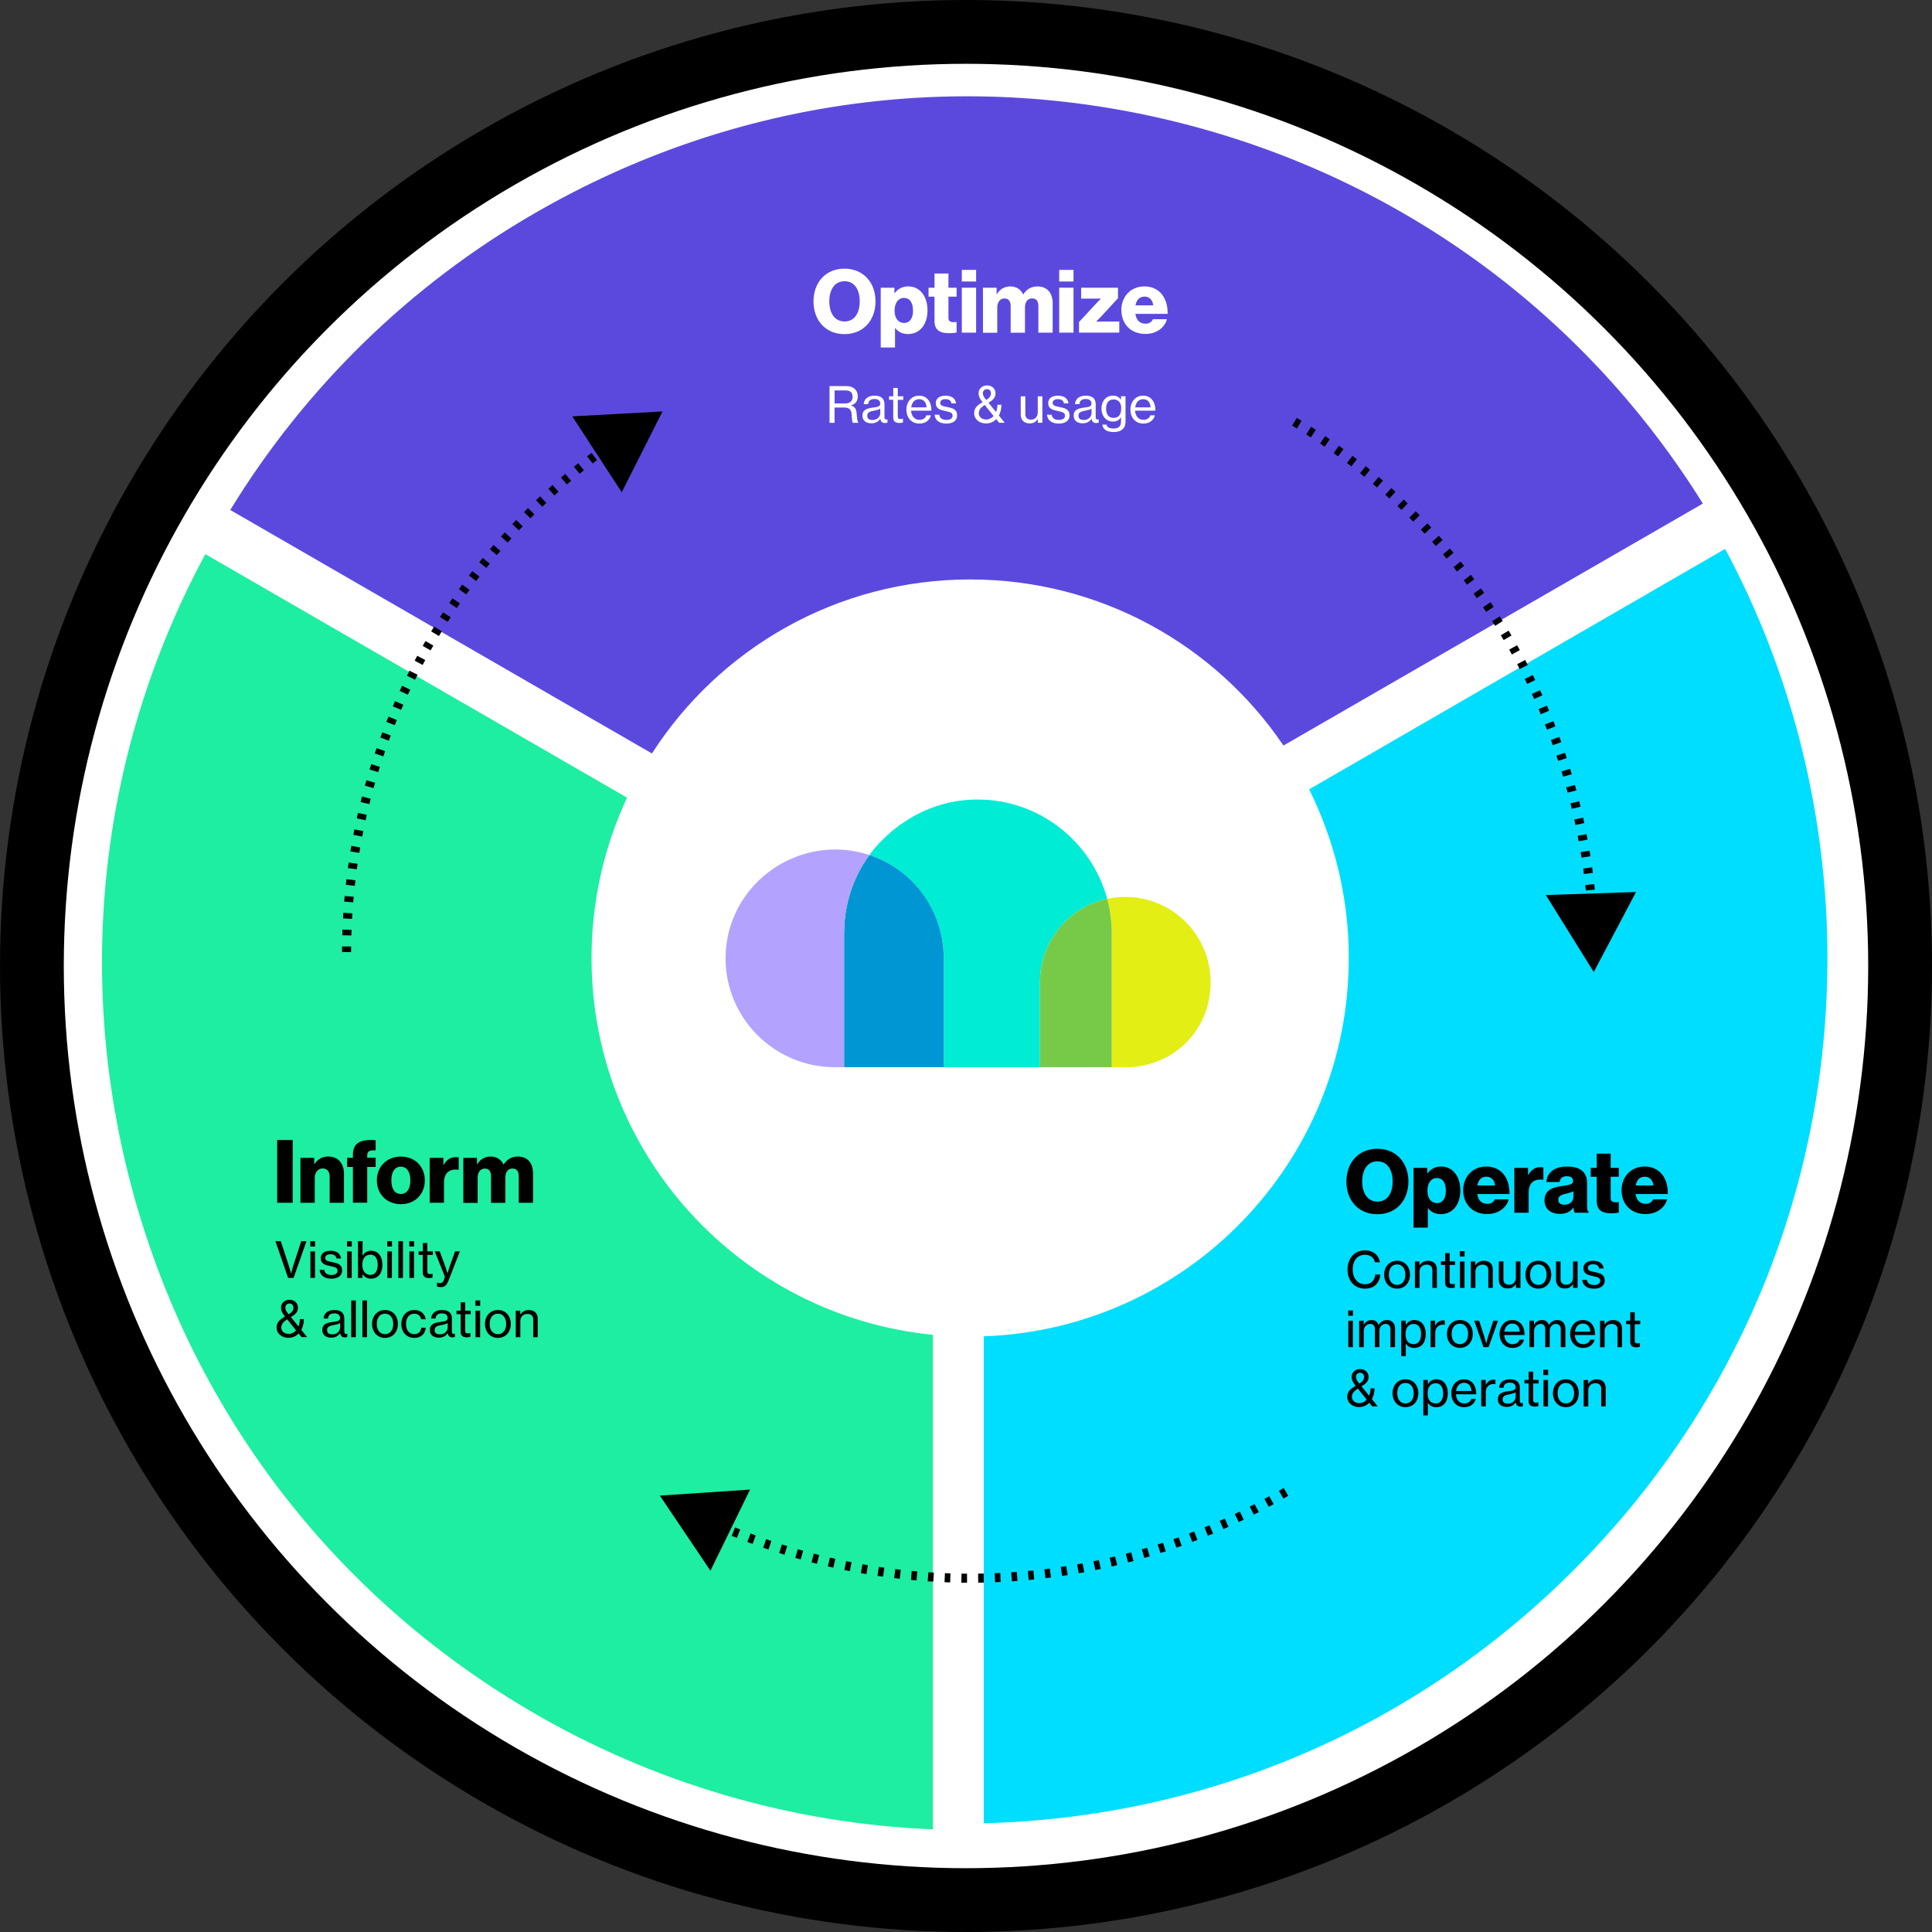 <?xml version="1.0" encoding="UTF-8"?><svg id="Layer_2" xmlns="http://www.w3.org/2000/svg" viewBox="0 0 511.8 511.8"><rect x="0" y="0" width="511.8" height="511.8" fill="#333333" stroke="none"/><g id="Layer_1-2"><circle cx="255.9" cy="255.9" r="255.9"/><circle cx="255.9" cy="255.9" r="239" style="fill:#fff;"/><path d="M156.7,253.8c0-15.2,3.4-29.6,9.4-42.5L54.4,146.8c-27.6,51.2-34.6,110.1-19.8,166.7,15.5,59.1,53,108.7,105.8,139.7,32.5,19.1,69.3,29.9,106.7,31.4v-131c-50.7-5-90.4-47.8-90.4-99.8Z" style="fill:#1deea1;"/><path d="M457,145.4l-110.2,63.7c6.7,13.5,10.5,28.6,10.5,44.7,0,54.2-43,98.3-96.7,100.2v129c58.9-1.5,114.1-25,156-66.8,43.3-43.1,67.3-100.5,67.5-161.7,.1-38.1-9.2-75.7-27.1-109.1Z" style="fill:#00deff;"/><path d="M257,153.5c34.5,0,65,17.4,83,44l111.1-64.1c-30.9-49.6-78.8-85-135.6-100.1-59.1-15.7-120.7-7.5-173.7,23.1-33.2,19.1-61,46.3-80.8,78.7l111.7,64.5c17.8-27.7,48.9-46.1,84.3-46.1Z" style="fill:#5b49de;"/><g style="isolation:isolate;"><path d="M215.5,79.84c0-4.97,3.18-8.67,8.2-8.67s8.23,3.7,8.23,8.67-3.18,8.67-8.23,8.67-8.2-3.7-8.2-8.67Zm12.25,0c0-3.02-1.32-5.34-4.02-5.34s-4.04,2.32-4.04,5.34,1.37,5.32,4.04,5.32,4.02-2.3,4.02-5.32Z" style="fill:#fff;"/><path d="M233.31,76.22h3.63v1.44h.07c.81-1.07,1.98-1.79,3.6-1.79,3.16,0,5.09,2.72,5.09,6.3,0,3.86-2.07,6.32-5.18,6.32-1.53,0-2.63-.6-3.37-1.6h-.05v5.16h-3.79v-15.83Zm8.55,6.09c0-2.04-.77-3.39-2.39-3.39s-2.49,1.46-2.49,3.39,.93,3.25,2.56,3.25c1.44,0,2.32-1.23,2.32-3.25Z" style="fill:#fff;"/><path d="M247.56,84.98v-6.39h-1.58v-2.37h1.58v-3.76h3.69v3.76h2.16v2.37h-2.16v5.58c0,.93,.51,1.16,1.32,1.16,.33,0,.7-.02,.84-.02v2.76c-.33,.09-1.05,.19-2.07,.19-2.21,0-3.79-.72-3.79-3.28Z" style="fill:#fff;"/><path d="M254.79,71.5h3.79v3.07h-3.79v-3.07Zm0,4.72h3.79v11.9h-3.79v-11.9Z" style="fill:#fff;"/><path d="M260.39,76.22h3.62v1.7h.07c.74-1.23,1.88-2.04,3.6-2.04,1.56,0,2.74,.81,3.35,2.09h.05c.93-1.44,2.21-2.09,3.74-2.09,2.7,0,4.04,1.84,4.04,4.51v7.74h-3.79v-7.06c0-1.28-.53-2.02-1.67-2.02-1.21,0-1.88,1-1.88,2.42v6.67h-3.79v-7.06c0-1.28-.54-2.02-1.67-2.02s-1.88,1-1.88,2.42v6.67h-3.79v-11.9Z" style="fill:#fff;"/><path d="M280.59,71.5h3.79v3.07h-3.79v-3.07Zm0,4.72h3.79v11.9h-3.79v-11.9Z" style="fill:#fff;"/><path d="M285.84,85.3l4.72-5.09c.3-.3,1.02-1.05,1.02-1.05v-.07s-1.09,.02-1.46,.02h-3.72v-2.88h9.76v2.77l-4.51,4.9c-.35,.35-1.21,1.23-1.21,1.23v.07s1.23-.02,1.77-.02h4.3v2.93h-10.67v-2.81Z" style="fill:#fff;"/><path d="M297.05,82.14c0-3.56,2.49-6.27,6.11-6.27,1.7,0,3.04,.56,4.07,1.49,1.42,1.3,2.12,3.37,2.09,5.79h-8.55c.23,1.6,1.12,2.6,2.67,2.6,1,0,1.65-.44,1.98-1.19h3.7c-.26,1.07-.95,2.09-2,2.81-1,.7-2.21,1.09-3.72,1.09-3.93,0-6.34-2.72-6.34-6.32Zm8.44-1.25c-.14-1.42-1.02-2.32-2.25-2.32-1.44,0-2.18,.91-2.44,2.32h4.69Z" style="fill:#fff;"/></g><g style="isolation:isolate;"><path d="M219.76,102.28h4.55c1.74,0,2.92,1.07,2.92,2.68,0,1.19-.48,2.03-1.78,2.43v.04c1.1,.33,1.41,.98,1.5,2.38,.12,1.53,.25,2,.44,2.13v.07h-1.43c-.22-.18-.25-.63-.35-2.18-.09-1.37-.67-1.87-1.94-1.87h-2.59v4.05h-1.33v-9.73Zm1.33,4.6h2.79c1.32,0,1.97-.67,1.97-1.73,0-1.14-.54-1.73-1.91-1.73h-2.85v3.45Z" style="fill:#fff;"/><path d="M228.46,110.15c0-1.63,1.2-1.99,3.02-2.21,1.03-.12,1.7-.29,1.7-1.01,0-.76-.54-1.23-1.5-1.23-1.11,0-1.65,.52-1.69,1.36h-1.18c.05-1.19,.95-2.25,2.85-2.25,.67,0,1.26,.12,1.7,.38,.59,.35,.94,.97,.94,1.91v3.28c0,.56,.13,.86,.75,.73h.05v.85c-.17,.05-.37,.1-.65,.1-.75,0-1.11-.35-1.24-1.1h-.01c-.44,.62-1.16,1.18-2.35,1.18-1.33,0-2.38-.65-2.38-2Zm4.73-.73v-1.15c-.35,.22-.97,.39-1.54,.5-1.15,.2-1.91,.41-1.91,1.37,0,.9,.69,1.12,1.4,1.12,1.4,0,2.05-1.03,2.05-1.84Z" style="fill:#fff;"/><path d="M235.53,104.98h1.1v-2.21h1.2v2.21h1.45v.94h-1.45v4.43c0,.51,.27,.65,.72,.65,.21,0,.48-.05,.61-.09h.04v1.02c-.33,.08-.67,.12-.98,.12-.94-.01-1.6-.39-1.6-1.43v-4.71h-1.1v-.94Z" style="fill:#fff;"/><path d="M240.11,108.5c0-2.04,1.35-3.69,3.36-3.69,1.05,0,1.86,.41,2.41,1.09,.58,.69,.86,1.7,.86,2.89h-5.39c.09,1.37,.84,2.42,2.2,2.42,.97,0,1.63-.46,1.86-1.2h1.19c-.31,1.31-1.44,2.2-3.06,2.2-2.16,0-3.43-1.65-3.43-3.7Zm1.27-.59h4.07c-.07-1.35-.76-2.16-1.97-2.16s-1.94,.92-2.09,2.16Z" style="fill:#fff;"/><path d="M247.59,109.87h1.23c.14,1.02,.93,1.36,1.94,1.36,1.11,0,1.58-.48,1.58-1.11,0-.77-.59-.97-1.83-1.22-1.37-.29-2.62-.58-2.62-2.12,0-1.2,.94-1.96,2.58-1.96,1.77,0,2.64,.82,2.8,2.04h-1.22c-.1-.72-.6-1.12-1.61-1.12-.95,0-1.36,.44-1.36,.98,0,.73,.68,.88,1.87,1.11,1.4,.28,2.6,.59,2.6,2.22,0,1.42-1.18,2.16-2.82,2.16-1.94,0-3.03-.92-3.14-2.34Z" style="fill:#fff;"/><path d="M258.05,109.48c0-1.48,.97-2.2,2.22-2.94l-.14-.2c-.63-.77-.9-1.45-.9-2.2,0-1.15,.97-2.04,2.25-2.04,1.15,0,2.24,.71,2.24,2.12,0,1.22-.88,1.87-1.86,2.46,.34,.42,1.46,1.83,2,2.48,.22-.56,.35-1.22,.37-1.94h1.06c-.01,1.03-.24,2.03-.68,2.85l1.54,1.92h-1.49l-.73-.93s-.01-.01-.03-.03c-.68,.72-1.6,1.15-2.73,1.15-1.61,0-3.11-1.06-3.11-2.72Zm5.16,.73l-2.35-2.94c-.89,.59-1.56,1.18-1.56,2.2s.88,1.66,1.92,1.66c.79,0,1.46-.34,1.99-.92Zm-2.12-4.49l.18,.24c.82-.54,1.24-1.05,1.24-1.77,0-.67-.42-1.1-1.05-1.1s-1.09,.44-1.09,1.05,.26,1.05,.71,1.58Z" style="fill:#fff;"/><path d="M274.93,112.01v-.98h-.03c-.5,.69-1.11,1.14-2.12,1.14-1.45,0-2.38-.88-2.38-2.34v-4.84h1.22v4.77c0,.89,.56,1.41,1.53,1.41,1.07,0,1.76-.82,1.76-1.91v-4.28h1.22v7.02h-1.2Z" style="fill:#fff;"/><path d="M277.37,109.87h1.23c.14,1.02,.93,1.36,1.94,1.36,1.11,0,1.58-.48,1.58-1.11,0-.77-.59-.97-1.83-1.22-1.37-.29-2.62-.58-2.62-2.12,0-1.2,.94-1.96,2.58-1.96,1.77,0,2.64,.82,2.8,2.04h-1.22c-.1-.72-.6-1.12-1.61-1.12-.96,0-1.36,.44-1.36,.98,0,.73,.68,.88,1.87,1.11,1.4,.28,2.6,.59,2.6,2.22,0,1.42-1.18,2.16-2.83,2.16-1.94,0-3.03-.92-3.14-2.34Z" style="fill:#fff;"/><path d="M284.42,110.15c0-1.63,1.2-1.99,3.02-2.21,1.03-.12,1.7-.29,1.7-1.01,0-.76-.54-1.23-1.5-1.23-1.11,0-1.65,.52-1.69,1.36h-1.18c.05-1.19,.95-2.25,2.85-2.25,.67,0,1.25,.12,1.7,.38,.59,.35,.94,.97,.94,1.91v3.28c0,.56,.13,.86,.75,.73h.05v.85c-.17,.05-.37,.1-.65,.1-.75,0-1.11-.35-1.24-1.1h-.01c-.45,.62-1.16,1.18-2.35,1.18-1.33,0-2.38-.65-2.38-2Zm4.73-.73v-1.15c-.35,.22-.97,.39-1.54,.5-1.15,.2-1.91,.41-1.91,1.37,0,.9,.69,1.12,1.4,1.12,1.4,0,2.05-1.03,2.05-1.84Z" style="fill:#fff;"/><path d="M292,112.49h1.14c.1,.73,.81,1.03,1.86,1.03,1.26,0,1.95-.56,1.95-1.75v-.2c0-.41,.01-.78,.03-1.01h-.03c-.48,.69-1.1,1.12-2.09,1.12-1.79,0-3.07-1.4-3.07-3.44,0-2.16,1.36-3.44,3.01-3.44,1.01,0,1.69,.39,2.13,1.1h.03v-.93h1.2v6.73c0,.93-.31,1.62-.85,2.08-.55,.46-1.33,.67-2.28,.67-1.84,0-2.89-.73-3.02-1.97Zm5.02-4.29c0-1.48-.67-2.38-2.07-2.38-1.28,0-1.94,.97-1.94,2.45s.68,2.43,1.95,2.43c1.53,0,2.05-1.07,2.05-2.5Z" style="fill:#fff;"/><path d="M299.45,108.5c0-2.04,1.35-3.69,3.36-3.69,1.05,0,1.86,.41,2.41,1.09,.58,.69,.86,1.7,.86,2.89h-5.39c.09,1.37,.84,2.42,2.2,2.42,.97,0,1.63-.46,1.86-1.2h1.19c-.31,1.31-1.44,2.2-3.06,2.2-2.16,0-3.43-1.65-3.43-3.7Zm1.27-.59h4.07c-.07-1.35-.76-2.16-1.97-2.16s-1.93,.92-2.09,2.16Z" style="fill:#fff;"/></g><g style="isolation:isolate;"><path d="M356.67,312.99c0-4.97,3.18-8.67,8.2-8.67s8.23,3.7,8.23,8.67-3.18,8.67-8.23,8.67-8.2-3.7-8.2-8.67Zm12.25,0c0-3.02-1.32-5.34-4.02-5.34s-4.04,2.32-4.04,5.34,1.37,5.32,4.04,5.32,4.02-2.3,4.02-5.32Z"/><path d="M374.47,309.37h3.62v1.44h.07c.81-1.07,1.97-1.79,3.6-1.79,3.16,0,5.09,2.72,5.09,6.3,0,3.86-2.07,6.32-5.18,6.32-1.53,0-2.62-.6-3.37-1.6h-.05v5.16h-3.79v-15.83Zm8.55,6.09c0-2.04-.77-3.39-2.39-3.39s-2.49,1.46-2.49,3.39,.93,3.25,2.56,3.25c1.44,0,2.32-1.23,2.32-3.25Z"/><path d="M387.61,315.29c0-3.56,2.49-6.27,6.11-6.27,1.7,0,3.04,.56,4.07,1.49,1.42,1.3,2.11,3.37,2.09,5.79h-8.55c.23,1.6,1.12,2.6,2.67,2.6,1,0,1.65-.44,1.97-1.19h3.7c-.26,1.07-.95,2.09-2,2.81-1,.7-2.21,1.09-3.72,1.09-3.93,0-6.34-2.72-6.34-6.32Zm8.44-1.25c-.14-1.42-1.02-2.32-2.25-2.32-1.44,0-2.18,.91-2.44,2.32h4.69Z"/><path d="M401.16,309.37h3.63v1.86h.07c.84-1.42,1.81-2.04,3.25-2.04,.35,0,.58,.02,.74,.09v3.25h-.09c-2.32-.33-3.81,.81-3.81,3.39v5.34h-3.79v-11.9Z"/><path d="M409.15,317.94c0-2.63,2.09-3.42,4.55-3.74,2.23-.28,3.02-.51,3.02-1.33,0-.77-.49-1.28-1.63-1.28-1.21,0-1.81,.54-1.93,1.53h-3.49c.09-2.21,1.79-4.09,5.39-4.09,1.79,0,3,.33,3.86,.98,1.02,.74,1.51,1.91,1.51,3.39v6c0,.95,.09,1.49,.42,1.7v.16h-3.67c-.19-.26-.3-.72-.39-1.32h-.05c-.7,1-1.74,1.63-3.53,1.63-2.37,0-4.07-1.28-4.07-3.62Zm7.67-.93v-1.42c-.49,.25-1.19,.44-1.95,.63-1.46,.33-2.07,.7-2.07,1.6,0,.95,.7,1.32,1.63,1.32,1.42,0,2.39-.86,2.39-2.14Z"/><path d="M422.98,318.13v-6.39h-1.58v-2.37h1.58v-3.76h3.7v3.76h2.16v2.37h-2.16v5.58c0,.93,.51,1.16,1.32,1.16,.33,0,.7-.02,.84-.02v2.76c-.33,.09-1.05,.19-2.07,.19-2.21,0-3.79-.72-3.79-3.28Z"/><path d="M429.56,315.29c0-3.56,2.49-6.27,6.11-6.27,1.7,0,3.04,.56,4.07,1.49,1.42,1.3,2.12,3.37,2.09,5.79h-8.55c.23,1.6,1.12,2.6,2.67,2.6,1,0,1.65-.44,1.97-1.19h3.7c-.26,1.07-.95,2.09-2,2.81-1,.7-2.21,1.09-3.72,1.09-3.93,0-6.34-2.72-6.34-6.32Zm8.44-1.25c-.14-1.42-1.02-2.32-2.25-2.32-1.44,0-2.18,.91-2.44,2.32h4.7Z"/></g><g style="isolation:isolate;"><path d="M356.97,336.31c0-2.86,1.73-5.07,4.62-5.07,1.14,0,2.05,.33,2.71,.86,.69,.56,1.11,1.36,1.24,2.29h-1.33c-.22-1.19-1.15-1.99-2.64-1.99-2.07,0-3.23,1.67-3.23,3.91s1.28,3.9,3.24,3.9c1.77,0,2.62-1.19,2.73-2.58h1.33c-.01,.97-.47,2.04-1.16,2.71-.68,.68-1.67,1.03-2.93,1.03-2.77,0-4.58-2.12-4.58-5.06Z"/><path d="M366.67,337.67c0-2.04,1.32-3.69,3.44-3.69s3.41,1.65,3.41,3.69-1.29,3.7-3.41,3.7-3.44-1.65-3.44-3.7Zm5.61,0c0-1.52-.75-2.72-2.18-2.72s-2.18,1.2-2.18,2.72,.75,2.71,2.18,2.71,2.18-1.19,2.18-2.71Z"/><path d="M376.02,335.15h.04c.51-.71,1.2-1.16,2.22-1.16,1.46,0,2.37,.82,2.37,2.29v4.9h-1.2v-4.76c0-.9-.59-1.41-1.54-1.41-1.08,0-1.87,.77-1.87,1.9v4.28h-1.22v-7.02h1.2v.99Z"/><path d="M381.72,334.15h1.1v-2.21h1.2v2.21h1.45v.94h-1.45v4.43c0,.51,.27,.65,.72,.65,.21,0,.48-.05,.61-.09h.04v1.02c-.33,.08-.67,.12-.98,.12-.94-.01-1.6-.39-1.6-1.43v-4.71h-1.1v-.94Z"/><path d="M386.71,331.45h1.27v1.41h-1.27v-1.41Zm.03,2.71h1.22v7.02h-1.22v-7.02Z"/><path d="M390.83,335.15h.04c.51-.71,1.2-1.16,2.22-1.16,1.46,0,2.37,.82,2.37,2.29v4.9h-1.2v-4.76c0-.9-.59-1.41-1.54-1.41-1.08,0-1.87,.77-1.87,1.9v4.28h-1.22v-7.02h1.2v.99Z"/><path d="M401.58,341.18v-.98h-.03c-.5,.69-1.11,1.14-2.12,1.14-1.45,0-2.38-.88-2.38-2.34v-4.84h1.22v4.77c0,.89,.56,1.41,1.53,1.41,1.07,0,1.76-.82,1.76-1.91v-4.28h1.22v7.02h-1.2Z"/><path d="M404.09,337.67c0-2.04,1.32-3.69,3.44-3.69s3.41,1.65,3.41,3.69-1.29,3.7-3.41,3.7-3.44-1.65-3.44-3.7Zm5.61,0c0-1.52-.75-2.72-2.18-2.72s-2.18,1.2-2.18,2.72,.75,2.71,2.18,2.71,2.18-1.19,2.18-2.71Z"/><path d="M416.72,341.18v-.98h-.03c-.5,.69-1.11,1.14-2.12,1.14-1.45,0-2.38-.88-2.38-2.34v-4.84h1.22v4.77c0,.89,.56,1.41,1.53,1.41,1.07,0,1.76-.82,1.76-1.91v-4.28h1.22v7.02h-1.2Z"/><path d="M419.16,339.04h1.23c.14,1.02,.93,1.36,1.93,1.36,1.11,0,1.58-.48,1.58-1.11,0-.77-.59-.97-1.83-1.22-1.37-.29-2.62-.58-2.62-2.12,0-1.2,.94-1.96,2.58-1.96,1.77,0,2.64,.82,2.8,2.04h-1.22c-.1-.72-.6-1.12-1.61-1.12-.95,0-1.36,.44-1.36,.98,0,.73,.68,.88,1.87,1.11,1.4,.28,2.6,.59,2.6,2.22,0,1.42-1.18,2.16-2.82,2.16-1.94,0-3.03-.92-3.14-2.34Z"/></g><g style="isolation:isolate;"><path d="M357.14,347.15h1.27v1.41h-1.27v-1.41Zm.03,2.71h1.22v7.02h-1.22v-7.02Z"/><path d="M360.05,349.85h1.2v1.05h.04c.43-.76,1.18-1.22,2.08-1.22,.85,0,1.53,.44,1.82,1.31h.03c.5-.88,1.32-1.31,2.17-1.31,1.28,0,2.17,.82,2.17,2.29v4.9h-1.22v-4.8c0-.86-.56-1.37-1.27-1.37-.89,0-1.66,.77-1.66,1.84v4.33h-1.2v-4.8c0-.86-.48-1.37-1.2-1.37-.84,0-1.74,.77-1.74,1.84v4.33h-1.22v-7.02Z"/><path d="M371.19,349.85h1.2v1.1h.04c.52-.8,1.23-1.27,2.24-1.27,1.79,0,3.02,1.39,3.02,3.7s-1.16,3.7-3.06,3.7c-.96,0-1.73-.39-2.21-1.14h-.04c.01,.25,.03,.64,.03,1.18v2.13h-1.22v-9.4Zm5.26,3.56c0-1.54-.64-2.69-1.94-2.69-1.49,0-2.17,1.2-2.17,2.69s.6,2.67,2.16,2.67c1.29,0,1.95-1.14,1.95-2.67Z"/><path d="M380.19,351.12h.04c.43-.81,1.15-1.36,2.08-1.36,.2,0,.31,.03,.44,.08v1.15h-.04c-.17-.05-.29-.07-.5-.07-1.08,0-2.01,.81-2.01,2.13v3.82h-1.22v-7.02h1.2v1.27Z"/><path d="M383.3,353.37c0-2.04,1.32-3.69,3.44-3.69s3.41,1.65,3.41,3.69-1.29,3.7-3.41,3.7-3.44-1.65-3.44-3.7Zm5.61,0c0-1.52-.75-2.72-2.18-2.72s-2.18,1.2-2.18,2.72,.75,2.71,2.18,2.71,2.18-1.19,2.18-2.71Z"/><path d="M390.54,349.85h1.29l1.23,3.79c.3,.94,.64,2.24,.64,2.24h.03s.3-1.29,.61-2.24l1.26-3.79h1.25l-2.52,7.02h-1.35l-2.45-7.02Z"/><path d="M397.25,353.37c0-2.04,1.35-3.69,3.36-3.69,1.05,0,1.86,.41,2.41,1.09,.58,.69,.86,1.7,.86,2.89h-5.39c.09,1.37,.84,2.42,2.2,2.42,.97,0,1.63-.46,1.86-1.2h1.19c-.31,1.31-1.44,2.2-3.06,2.2-2.16,0-3.43-1.65-3.43-3.7Zm1.27-.59h4.07c-.07-1.35-.76-2.16-1.97-2.16s-1.94,.92-2.09,2.16Z"/><path d="M405.17,349.85h1.2v1.05h.04c.43-.76,1.18-1.22,2.08-1.22,.85,0,1.53,.44,1.82,1.31h.03c.5-.88,1.32-1.31,2.17-1.31,1.28,0,2.17,.82,2.17,2.29v4.9h-1.22v-4.8c0-.86-.56-1.37-1.27-1.37-.89,0-1.66,.77-1.66,1.84v4.33h-1.2v-4.8c0-.86-.48-1.37-1.2-1.37-.84,0-1.74,.77-1.74,1.84v4.33h-1.22v-7.02Z"/><path d="M415.94,353.37c0-2.04,1.35-3.69,3.36-3.69,1.05,0,1.86,.41,2.41,1.09,.58,.69,.86,1.7,.86,2.89h-5.39c.09,1.37,.84,2.42,2.2,2.42,.97,0,1.63-.46,1.86-1.2h1.19c-.31,1.31-1.44,2.2-3.06,2.2-2.16,0-3.43-1.65-3.43-3.7Zm1.27-.59h4.07c-.07-1.35-.76-2.16-1.97-2.16s-1.94,.92-2.09,2.16Z"/><path d="M425.06,350.85h.04c.51-.71,1.2-1.16,2.22-1.16,1.46,0,2.37,.82,2.37,2.29v4.9h-1.2v-4.76c0-.9-.59-1.41-1.54-1.41-1.08,0-1.87,.77-1.87,1.9v4.28h-1.22v-7.02h1.2v.99Z"/><path d="M430.76,349.85h1.1v-2.21h1.2v2.21h1.45v.94h-1.45v4.43c0,.51,.27,.65,.72,.65,.21,0,.48-.05,.61-.09h.04v1.02c-.33,.08-.67,.12-.98,.12-.94-.01-1.59-.39-1.59-1.43v-4.71h-1.1v-.94Z"/></g><g style="isolation:isolate;"><path d="M356.88,370.05c0-1.48,.97-2.2,2.22-2.94l-.14-.2c-.63-.77-.9-1.45-.9-2.2,0-1.15,.97-2.04,2.25-2.04,1.15,0,2.24,.71,2.24,2.12,0,1.22-.88,1.87-1.86,2.46,.34,.42,1.46,1.83,2,2.48,.22-.56,.35-1.22,.37-1.94h1.06c-.01,1.03-.24,2.03-.68,2.85l1.54,1.92h-1.49l-.73-.93s-.01-.01-.03-.03c-.68,.72-1.59,1.15-2.73,1.15-1.61,0-3.11-1.06-3.11-2.72Zm5.17,.73l-2.35-2.94c-.89,.59-1.56,1.18-1.56,2.2s.88,1.66,1.92,1.66c.78,0,1.46-.34,1.99-.92Zm-2.12-4.49l.18,.24c.82-.54,1.24-1.05,1.24-1.77,0-.67-.42-1.1-1.05-1.1s-1.08,.44-1.08,1.05,.26,1.05,.71,1.58Z"/><path d="M368.89,369.07c0-2.04,1.32-3.69,3.44-3.69s3.41,1.65,3.41,3.69-1.29,3.7-3.41,3.7-3.44-1.65-3.44-3.7Zm5.61,0c0-1.52-.75-2.72-2.18-2.72s-2.18,1.2-2.18,2.72,.75,2.71,2.18,2.71,2.18-1.19,2.18-2.71Z"/><path d="M377.04,365.55h1.2v1.1h.04c.52-.8,1.23-1.27,2.24-1.27,1.79,0,3.02,1.39,3.02,3.7s-1.16,3.7-3.06,3.7c-.96,0-1.73-.39-2.21-1.14h-.04c.01,.25,.03,.64,.03,1.18v2.13h-1.22v-9.4Zm5.26,3.56c0-1.54-.64-2.69-1.94-2.69-1.49,0-2.17,1.2-2.17,2.69s.6,2.67,2.16,2.67c1.29,0,1.95-1.14,1.95-2.67Z"/><path d="M384.45,369.07c0-2.04,1.35-3.69,3.36-3.69,1.05,0,1.86,.41,2.41,1.09,.58,.69,.86,1.7,.86,2.89h-5.39c.09,1.37,.84,2.42,2.2,2.42,.97,0,1.63-.46,1.86-1.2h1.19c-.31,1.31-1.44,2.2-3.06,2.2-2.16,0-3.43-1.65-3.43-3.7Zm1.27-.59h4.07c-.07-1.35-.76-2.16-1.97-2.16s-1.94,.92-2.09,2.16Z"/><path d="M393.58,366.82h.04c.43-.81,1.15-1.36,2.08-1.36,.2,0,.31,.03,.45,.08v1.15h-.04c-.17-.05-.29-.07-.5-.07-1.09,0-2.01,.81-2.01,2.13v3.82h-1.22v-7.02h1.2v1.27Z"/><path d="M396.78,370.72c0-1.63,1.2-1.99,3.02-2.21,1.03-.12,1.7-.29,1.7-1.01,0-.76-.54-1.23-1.5-1.23-1.11,0-1.65,.52-1.69,1.36h-1.18c.05-1.19,.95-2.25,2.85-2.25,.67,0,1.25,.12,1.7,.38,.59,.35,.94,.97,.94,1.91v3.28c0,.56,.13,.86,.75,.73h.05v.85c-.17,.05-.37,.1-.65,.1-.75,0-1.11-.35-1.24-1.1h-.01c-.45,.62-1.16,1.18-2.35,1.18-1.33,0-2.38-.65-2.38-2Zm4.73-.73v-1.15c-.35,.22-.97,.39-1.54,.5-1.15,.2-1.91,.41-1.91,1.37,0,.9,.69,1.12,1.4,1.12,1.4,0,2.05-1.03,2.05-1.84Z"/><path d="M403.85,365.55h1.1v-2.21h1.2v2.21h1.45v.94h-1.45v4.43c0,.51,.27,.65,.72,.65,.21,0,.48-.05,.61-.09h.04v1.02c-.33,.08-.67,.12-.98,.12-.94-.01-1.6-.39-1.6-1.43v-4.71h-1.1v-.94Z"/><path d="M408.85,362.85h1.27v1.41h-1.27v-1.41Zm.03,2.71h1.22v7.02h-1.22v-7.02Z"/><path d="M411.38,369.07c0-2.04,1.32-3.69,3.44-3.69s3.41,1.65,3.41,3.69-1.29,3.7-3.41,3.7-3.44-1.65-3.44-3.7Zm5.61,0c0-1.52-.75-2.72-2.18-2.72s-2.18,1.2-2.18,2.72,.75,2.71,2.18,2.71,2.18-1.19,2.18-2.71Z"/><path d="M420.73,366.55h.04c.51-.71,1.2-1.16,2.22-1.16,1.46,0,2.37,.82,2.37,2.29v4.9h-1.2v-4.76c0-.9-.59-1.41-1.54-1.41-1.08,0-1.87,.77-1.87,1.9v4.28h-1.22v-7.02h1.2v.99Z"/></g><g style="isolation:isolate;"><path d="M73.43,302h4.11v16.62h-4.11v-16.62Z"/><path d="M79.59,306.72h3.65v1.63h.07c.88-1.28,2.02-1.98,3.67-1.98,2.6,0,4.14,1.86,4.14,4.51v7.74h-3.79v-6.97c0-1.25-.63-2.12-1.86-2.12s-2.09,1.05-2.09,2.51v6.58h-3.79v-11.9Z"/><path d="M93.49,309.13h-1.53v-2.42h1.53v-.86c0-1.23,.35-2.14,.98-2.77,1.02-1,3-1.23,5.04-1.02v2.67c-1.44-.05-2.23,.07-2.23,1.39v.58h2.23v2.42h-2.23v9.48h-3.79v-9.48Z"/><path d="M99.83,312.69c0-3.58,2.56-6.3,6.37-6.3s6.34,2.72,6.34,6.3-2.51,6.3-6.34,6.3-6.37-2.72-6.37-6.3Zm8.88,0c0-2.16-.88-3.63-2.53-3.63s-2.51,1.46-2.51,3.63,.86,3.6,2.51,3.6,2.53-1.44,2.53-3.6Z"/><path d="M113.83,306.72h3.63v1.86h.07c.84-1.42,1.81-2.04,3.25-2.04,.35,0,.58,.02,.74,.09v3.25h-.09c-2.32-.33-3.81,.81-3.81,3.39v5.34h-3.79v-11.9Z"/><path d="M122.73,306.72h3.63v1.7h.07c.74-1.23,1.88-2.04,3.6-2.04,1.56,0,2.74,.81,3.35,2.09h.05c.93-1.44,2.21-2.09,3.74-2.09,2.7,0,4.04,1.84,4.04,4.51v7.74h-3.79v-7.06c0-1.28-.53-2.02-1.67-2.02-1.21,0-1.88,1-1.88,2.42v6.67h-3.79v-7.06c0-1.28-.53-2.02-1.67-2.02s-1.88,1-1.88,2.42v6.67h-3.79v-11.9Z"/></g><g style="isolation:isolate;"><path d="M72.94,328.8h1.44l2.13,6.49c.24,.71,.58,2.08,.58,2.08h.03s.34-1.4,.56-2.08l2.11-6.49h1.39l-3.4,9.73h-1.46l-3.36-9.73Z"/><path d="M82.2,328.8h1.27v1.41h-1.27v-1.41Zm.03,2.71h1.22v7.02h-1.22v-7.02Z"/><path d="M84.67,336.39h1.23c.14,1.02,.93,1.36,1.94,1.36,1.11,0,1.58-.48,1.58-1.11,0-.77-.59-.97-1.83-1.22-1.37-.29-2.62-.58-2.62-2.12,0-1.2,.94-1.96,2.58-1.96,1.77,0,2.64,.82,2.8,2.04h-1.22c-.1-.72-.6-1.12-1.61-1.12-.95,0-1.36,.44-1.36,.98,0,.73,.68,.88,1.87,1.11,1.4,.28,2.6,.59,2.6,2.22,0,1.42-1.18,2.16-2.82,2.16-1.94,0-3.03-.92-3.14-2.34Z"/><path d="M91.92,328.8h1.27v1.41h-1.27v-1.41Zm.03,2.71h1.22v7.02h-1.22v-7.02Z"/><path d="M96.07,337.53h-.04v.99h-1.2v-9.73h1.22v2.49c0,.54-.03,1.03-.04,1.33h.04c.46-.75,1.24-1.28,2.26-1.28,1.78,0,2.99,1.39,2.99,3.7s-1.14,3.7-3.03,3.7c-.94,0-1.74-.42-2.2-1.2Zm3.99-2.48c0-1.54-.63-2.69-1.91-2.69-1.49,0-2.17,1.2-2.17,2.69s.72,2.68,2.16,2.68c1.29,0,1.92-1.14,1.92-2.68Z"/><path d="M102.57,328.8h1.27v1.41h-1.27v-1.41Zm.03,2.71h1.22v7.02h-1.22v-7.02Z"/><path d="M105.53,328.8h1.22v9.73h-1.22v-9.73Z"/><path d="M108.43,328.8h1.27v1.41h-1.27v-1.41Zm.03,2.71h1.22v7.02h-1.22v-7.02Z"/><path d="M110.91,331.5h1.1v-2.21h1.2v2.21h1.45v.94h-1.45v4.43c0,.51,.27,.65,.72,.65,.21,0,.48-.05,.61-.09h.04v1.02c-.33,.08-.67,.12-.98,.12-.94-.01-1.6-.39-1.6-1.43v-4.71h-1.1v-.94Z"/><path d="M115.76,340.83v-1.05h.05c.13,.08,.43,.13,.73,.13,.48,0,.8-.18,1.05-.85,0-.03,.27-.81,.25-.89l-2.68-6.67h1.32l1.45,3.9c.29,.8,.59,1.9,.59,1.9h.03s.33-1.11,.6-1.9l1.4-3.9h1.27l-2.98,7.66c-.58,1.48-1.14,1.8-2.04,1.8-.39,0-.84-.07-1.03-.14Z"/></g><g style="isolation:isolate;"><path d="M73.26,351.7c0-1.48,.97-2.2,2.22-2.94l-.14-.2c-.63-.77-.9-1.45-.9-2.2,0-1.15,.97-2.04,2.25-2.04,1.15,0,2.24,.71,2.24,2.12,0,1.22-.88,1.87-1.86,2.46,.34,.42,1.46,1.83,2,2.48,.22-.56,.35-1.22,.37-1.94h1.06c-.01,1.03-.24,2.03-.68,2.85l1.54,1.92h-1.49l-.73-.93s-.01-.01-.03-.03c-.68,.72-1.6,1.15-2.73,1.15-1.61,0-3.11-1.06-3.11-2.72Zm5.17,.73l-2.35-2.94c-.89,.59-1.56,1.18-1.56,2.2s.88,1.66,1.92,1.66c.78,0,1.46-.34,1.99-.92Zm-2.12-4.49l.18,.24c.82-.54,1.24-1.05,1.24-1.77,0-.67-.42-1.1-1.05-1.1s-1.09,.44-1.09,1.05,.26,1.05,.71,1.58Z"/><path d="M85.37,352.37c0-1.63,1.2-1.99,3.02-2.21,1.03-.12,1.7-.29,1.7-1.01,0-.76-.54-1.23-1.5-1.23-1.11,0-1.65,.52-1.69,1.36h-1.18c.05-1.19,.95-2.25,2.85-2.25,.67,0,1.26,.12,1.7,.38,.59,.35,.94,.97,.94,1.91v3.28c0,.56,.13,.86,.75,.73h.05v.85c-.17,.05-.37,.1-.65,.1-.75,0-1.11-.35-1.24-1.1h-.01c-.44,.62-1.16,1.18-2.35,1.18-1.33,0-2.38-.65-2.38-2Zm4.73-.73v-1.15c-.35,.22-.97,.39-1.54,.5-1.15,.2-1.91,.41-1.91,1.37,0,.9,.69,1.12,1.4,1.12,1.4,0,2.05-1.03,2.05-1.84Z"/><path d="M93.04,344.5h1.22v9.73h-1.22v-9.73Z"/><path d="M96.01,344.5h1.22v9.73h-1.22v-9.73Z"/><path d="M98.56,350.72c0-2.04,1.32-3.69,3.44-3.69s3.41,1.65,3.41,3.69-1.29,3.7-3.41,3.7-3.44-1.65-3.44-3.7Zm5.61,0c0-1.52-.75-2.72-2.18-2.72s-2.18,1.2-2.18,2.72,.75,2.71,2.18,2.71,2.18-1.19,2.18-2.71Z"/><path d="M106.32,350.72c0-2.04,1.32-3.69,3.43-3.69,1.69,0,2.79,.96,3.03,2.46h-1.22c-.17-.92-.8-1.48-1.82-1.48-1.44,0-2.18,1.19-2.18,2.71s.75,2.71,2.18,2.71c1.1,0,1.75-.64,1.84-1.69h1.2c-.16,1.67-1.27,2.68-3.05,2.68-2.11,0-3.43-1.65-3.43-3.7Z"/><path d="M113.87,352.37c0-1.63,1.2-1.99,3.02-2.21,1.03-.12,1.7-.29,1.7-1.01,0-.76-.54-1.23-1.5-1.23-1.11,0-1.65,.52-1.69,1.36h-1.18c.05-1.19,.95-2.25,2.85-2.25,.67,0,1.26,.12,1.7,.38,.59,.35,.94,.97,.94,1.91v3.28c0,.56,.13,.86,.75,.73h.05v.85c-.17,.05-.37,.1-.65,.1-.75,0-1.11-.35-1.24-1.1h-.01c-.44,.62-1.16,1.18-2.35,1.18-1.33,0-2.38-.65-2.38-2Zm4.73-.73v-1.15c-.35,.22-.97,.39-1.54,.5-1.15,.2-1.91,.41-1.91,1.37,0,.9,.69,1.12,1.4,1.12,1.4,0,2.05-1.03,2.05-1.84Z"/><path d="M120.94,347.2h1.1v-2.21h1.2v2.21h1.45v.94h-1.45v4.43c0,.51,.27,.65,.72,.65,.21,0,.48-.05,.61-.09h.04v1.02c-.33,.08-.67,.12-.98,.12-.94-.01-1.6-.39-1.6-1.43v-4.71h-1.1v-.94Z"/><path d="M125.94,344.5h1.27v1.41h-1.27v-1.41Zm.03,2.71h1.22v7.02h-1.22v-7.02Z"/><path d="M128.47,350.72c0-2.04,1.32-3.69,3.44-3.69s3.41,1.65,3.41,3.69-1.29,3.7-3.41,3.7-3.44-1.65-3.44-3.7Zm5.61,0c0-1.52-.75-2.72-2.18-2.72s-2.18,1.2-2.18,2.72,.75,2.71,2.18,2.71,2.18-1.19,2.18-2.71Z"/><path d="M137.82,348.2h.04c.51-.71,1.2-1.16,2.22-1.16,1.46,0,2.37,.82,2.37,2.29v4.9h-1.2v-4.76c0-.9-.59-1.41-1.54-1.41-1.08,0-1.87,.77-1.87,1.9v4.28h-1.22v-7.02h1.2v.99Z"/></g><g><path d="M259,211.8c16.4,0,30.2,11.2,34.3,26.3-10.2,2.2-17.8,11.3-17.8,22.1v22.5h-25.5v-28.8c0-12.8-8.3-23.6-19.7-27.4-.1,.2,9.7-14.7,28.7-14.7" style="fill:#00ecd4; fill-rule:evenodd;"/><path d="M298.1,237.6c12.5,0,22.6,10.1,22.6,22.6s-9.4,21.9-21.3,22.5h-4.9v-35.4c0-3.2-.4-6.3-1.2-9.2,1.5-.3,3.1-.5,4.8-.5" style="fill:#e3ee14; fill-rule:evenodd;"/><path d="M230.3,226.5c11.5,3.8,19.7,14.6,19.7,27.4v28.8h-26.4v-35.4c0-7.8,2.4-14.9,6.7-20.8" style="fill:#0096d4; fill-rule:evenodd;"/><path d="M230.3,226.5c-4.2,5.8-6.7,13-6.7,20.8v35.4h-2.5c-15.9,0-28.9-12.9-28.9-28.9,.1-19.7,19.6-33.4,38.1-27.3" style="fill:#b4a2ff; fill-rule:evenodd;"/><path d="M293.3,238.1c.8,2.9,1.2,6,1.2,9.2v35.4h-19v-22.5h0c0-10.8,7.6-19.9,17.8-22.1" style="fill:#76ca48; fill-rule:evenodd;"/></g><g><path d="M161,118.3c-41.9,30-69.2,79-69.2,134.5" style="fill:none; stroke:#000; stroke-dasharray:0 0 1.48 2.95; stroke-miterlimit:10; stroke-width:2.4px;"/><polygon points="151.6 110.3 175.5 109 164.7 130.4 151.6 110.3"/></g><g><path d="M190.2,404c47.2,20.8,103.3,19.2,151-9.1" style="fill:none; stroke:#000; stroke-dasharray:0 0 1.48 2.95; stroke-miterlimit:10; stroke-width:2.4px;"/><polygon points="188.2 416.1 174.8 396.2 198.7 394.6 188.2 416.1"/></g><g><path d="M421.7,240.2c-4-51.4-31.8-100.2-79.3-128.8" style="fill:none; stroke:#000; stroke-dasharray:0 0 1.48 2.95; stroke-miterlimit:10; stroke-width:2.4px;"/><polygon points="433.4 236.3 422.2 257.5 409.5 237.1 433.4 236.3"/></g></g></svg>